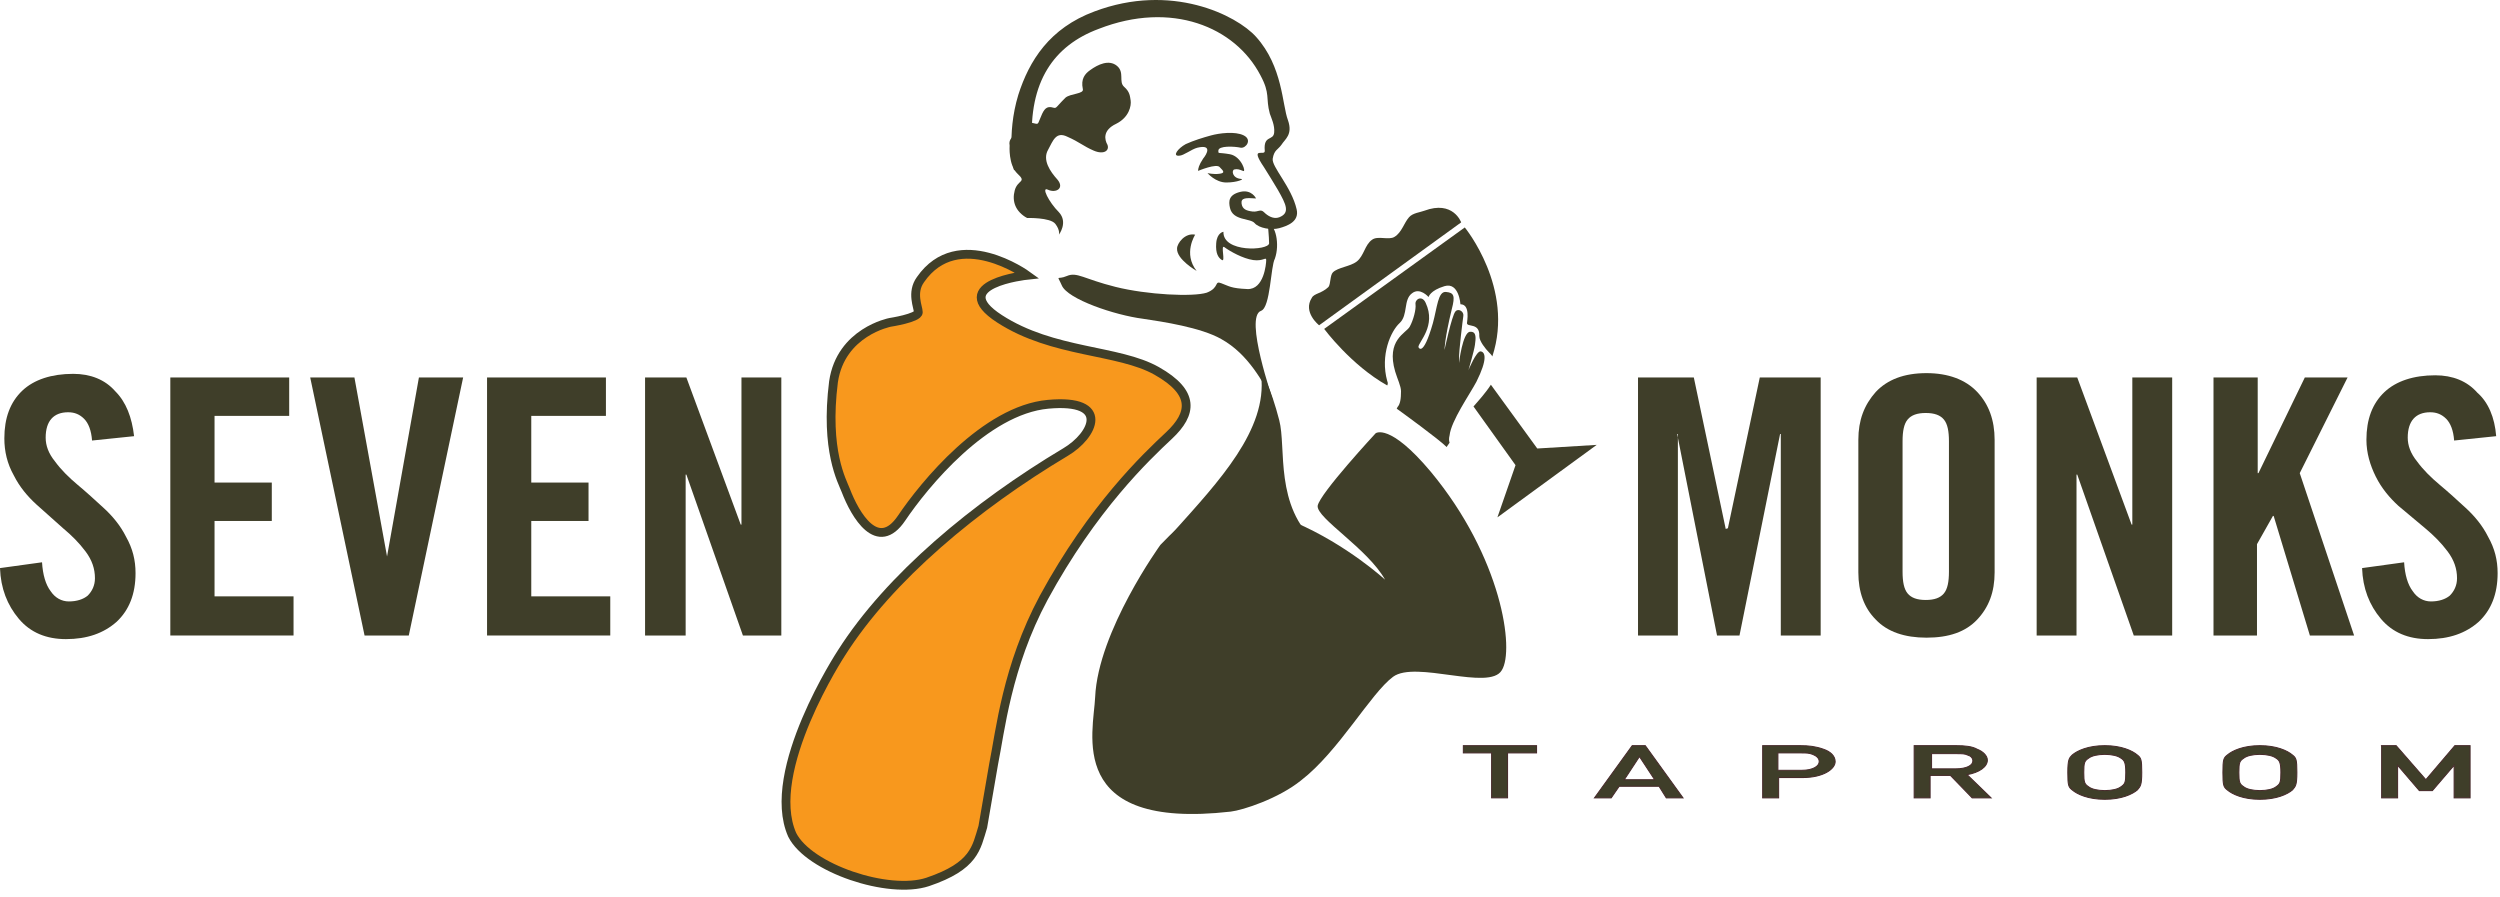 <?xml version="1.0" encoding="UTF-8" standalone="no"?>
<svg width="195px" height="70px" viewBox="0 0 195 70" version="1.1" xmlns="http://www.w3.org/2000/svg" xmlns:xlink="http://www.w3.org/1999/xlink">
    <!-- Generator: Sketch 39.1 (31720) - http://www.bohemiancoding.com/sketch -->
    <title>Logo</title>
    <desc>Created with Sketch.</desc>
    <defs></defs>
    <g id="Page-1" stroke="none" stroke-width="1" fill="none" fill-rule="evenodd">
        <g id="iPad-Portrait" transform="translate(-286, -5)">
            <g id="Logo" transform="translate(286, 5)">
                <polygon id="Fill-1" fill="#3F3E29" points="116.346 58.727 114.141 58.727 114.141 58.162 119.851 58.162 119.851 58.727 117.589 58.727 117.589 62.232 116.346 62.232"></polygon>
                <polygon id="Stroke-2" stroke="#472A2B" stroke-width="0.081" points="116.346 58.727 114.141 58.727 114.141 58.162 119.851 58.162 119.851 58.727 117.589 58.727 117.589 62.232 116.346 62.232"></polygon>
                <path d="M129.405,61.328 L126.296,61.328 L125.674,62.232 L124.373,62.232 L127.313,58.162 L128.331,58.162 L131.27,62.232 L129.97,62.232 L129.405,61.328 Z M129.066,60.819 L127.878,59.01 L126.691,60.819 L129.066,60.819 Z" id="Fill-3" fill="#3F3E29"></path>
                <path d="M129.405,61.328 L126.296,61.328 L125.674,62.232 L124.373,62.232 L127.313,58.162 L128.331,58.162 L131.27,62.232 L129.97,62.232 L129.405,61.328 Z M129.066,60.819 L127.878,59.01 L126.691,60.819 L129.066,60.819 Z" id="Stroke-4" stroke="#472A2B" stroke-width="0.081"></path>
                <path d="M137.489,58.162 L140.429,58.162 C141.051,58.162 141.616,58.218 142.238,58.444 C142.747,58.614 143.142,58.953 143.142,59.406 C143.142,59.971 142.238,60.649 140.599,60.649 L138.733,60.649 L138.733,62.232 L137.489,62.232 L137.489,58.162 Z M138.733,60.084 L140.542,60.084 C141.446,60.084 141.899,59.745 141.899,59.406 C141.899,59.123 141.673,58.953 141.39,58.84 C141.107,58.727 140.881,58.727 140.485,58.727 L138.676,58.727 L138.676,60.084 L138.733,60.084 Z" id="Fill-5" fill="#3F3E29"></path>
                <path d="M137.489,58.162 L140.429,58.162 C141.051,58.162 141.616,58.218 142.238,58.444 C142.747,58.614 143.142,58.953 143.142,59.406 C143.142,59.971 142.238,60.649 140.599,60.649 L138.733,60.649 L138.733,62.232 L137.489,62.232 L137.489,58.162 Z M138.733,60.084 L140.542,60.084 C141.446,60.084 141.899,59.745 141.899,59.406 C141.899,59.123 141.673,58.953 141.39,58.84 C141.107,58.727 140.881,58.727 140.485,58.727 L138.676,58.727 L138.676,60.084 L138.733,60.084 Z" id="Stroke-6" stroke="#472A2B" stroke-width="0.081"></path>
                <path d="M149.418,58.162 L152.584,58.162 C153.262,58.162 153.827,58.218 154.223,58.444 C154.675,58.614 155.014,58.953 155.014,59.292 C155.014,59.801 154.393,60.254 153.431,60.423 L155.297,62.232 L153.827,62.232 L152.131,60.48 L150.548,60.48 L150.548,62.232 L149.305,62.232 L149.305,58.162 L149.418,58.162 Z M150.661,59.971 L152.527,59.971 C153.431,59.971 153.884,59.688 153.884,59.349 C153.884,59.123 153.714,58.953 153.488,58.897 C153.262,58.784 153.036,58.784 152.584,58.784 L150.661,58.784 L150.661,59.971 Z" id="Fill-7" fill="#3F3E29"></path>
                <path d="M149.418,58.162 L152.584,58.162 C153.262,58.162 153.827,58.218 154.223,58.444 C154.675,58.614 155.014,58.953 155.014,59.292 C155.014,59.801 154.393,60.254 153.431,60.423 L155.297,62.232 L153.827,62.232 L152.131,60.48 L150.548,60.48 L150.548,62.232 L149.305,62.232 L149.305,58.162 L149.418,58.162 Z M150.661,59.971 L152.527,59.971 C153.431,59.971 153.884,59.688 153.884,59.349 C153.884,59.123 153.714,58.953 153.488,58.897 C153.262,58.784 153.036,58.784 152.584,58.784 L150.661,58.784 L150.661,59.971 Z" id="Stroke-8" stroke="#472A2B" stroke-width="0.081"></path>
                <path d="M161.629,58.897 C162.025,58.557 162.873,58.162 164.173,58.162 C165.473,58.162 166.321,58.557 166.717,58.897 C167,59.123 167.056,59.236 167.056,60.254 C167.056,61.271 166.943,61.328 166.717,61.61 C166.321,61.949 165.473,62.345 164.173,62.345 C162.873,62.345 162.025,61.949 161.629,61.61 C161.346,61.384 161.29,61.271 161.29,60.254 C161.29,59.236 161.403,59.123 161.629,58.897 L161.629,58.897 Z M162.929,61.384 C163.155,61.554 163.607,61.667 164.173,61.667 C164.738,61.667 165.19,61.554 165.417,61.384 C165.756,61.158 165.812,61.045 165.812,60.254 C165.812,59.462 165.699,59.292 165.417,59.123 C165.19,58.953 164.738,58.84 164.173,58.84 C163.607,58.84 163.155,58.953 162.929,59.123 C162.59,59.349 162.533,59.462 162.533,60.254 C162.533,61.045 162.59,61.158 162.929,61.384 L162.929,61.384 Z" id="Fill-9" fill="#3F3E29"></path>
                <path d="M161.629,58.897 C162.025,58.557 162.873,58.162 164.173,58.162 C165.473,58.162 166.321,58.557 166.717,58.897 C167,59.123 167.056,59.236 167.056,60.254 C167.056,61.271 166.943,61.328 166.717,61.61 C166.321,61.949 165.473,62.345 164.173,62.345 C162.873,62.345 162.025,61.949 161.629,61.61 C161.346,61.384 161.29,61.271 161.29,60.254 C161.29,59.236 161.403,59.123 161.629,58.897 L161.629,58.897 Z M162.929,61.384 C163.155,61.554 163.607,61.667 164.173,61.667 C164.738,61.667 165.19,61.554 165.417,61.384 C165.756,61.158 165.812,61.045 165.812,60.254 C165.812,59.462 165.699,59.292 165.417,59.123 C165.19,58.953 164.738,58.84 164.173,58.84 C163.607,58.84 163.155,58.953 162.929,59.123 C162.59,59.349 162.533,59.462 162.533,60.254 C162.533,61.045 162.59,61.158 162.929,61.384 L162.929,61.384 Z" id="Stroke-10" stroke="#472A2B" stroke-width="0.081"></path>
                <path d="M173.727,58.897 C174.123,58.557 174.971,58.162 176.27,58.162 C177.571,58.162 178.419,58.557 178.815,58.897 C179.099,59.123 179.155,59.236 179.155,60.254 C179.155,61.271 179.041,61.328 178.815,61.61 C178.419,61.949 177.571,62.345 176.27,62.345 C174.971,62.345 174.123,61.949 173.727,61.61 C173.444,61.384 173.388,61.271 173.388,60.254 C173.388,59.236 173.444,59.123 173.727,58.897 L173.727,58.897 Z M175.028,61.384 C175.254,61.554 175.705,61.667 176.27,61.667 C176.836,61.667 177.289,61.554 177.515,61.384 C177.854,61.158 177.91,61.045 177.91,60.254 C177.91,59.462 177.797,59.292 177.515,59.123 C177.289,58.953 176.836,58.84 176.27,58.84 C175.705,58.84 175.254,58.953 175.028,59.123 C174.688,59.349 174.631,59.462 174.631,60.254 C174.631,61.045 174.688,61.158 175.028,61.384 L175.028,61.384 Z" id="Fill-11" fill="#3F3E29"></path>
                <path d="M173.727,58.897 C174.123,58.557 174.971,58.162 176.27,58.162 C177.571,58.162 178.419,58.557 178.815,58.897 C179.099,59.123 179.155,59.236 179.155,60.254 C179.155,61.271 179.041,61.328 178.815,61.61 C178.419,61.949 177.571,62.345 176.27,62.345 C174.971,62.345 174.123,61.949 173.727,61.61 C173.444,61.384 173.388,61.271 173.388,60.254 C173.388,59.236 173.444,59.123 173.727,58.897 L173.727,58.897 Z M175.028,61.384 C175.254,61.554 175.705,61.667 176.27,61.667 C176.836,61.667 177.289,61.554 177.515,61.384 C177.854,61.158 177.91,61.045 177.91,60.254 C177.91,59.462 177.797,59.292 177.515,59.123 C177.289,58.953 176.836,58.84 176.27,58.84 C175.705,58.84 175.254,58.953 175.028,59.123 C174.688,59.349 174.631,59.462 174.631,60.254 C174.631,61.045 174.688,61.158 175.028,61.384 L175.028,61.384 Z" id="Stroke-12" stroke="#472A2B" stroke-width="0.081"></path>
                <polygon id="Fill-13" fill="#3F3E29" points="185.712 58.162 186.9 58.162 189.217 60.819 191.478 58.162 192.666 58.162 192.666 62.232 191.422 62.232 191.422 59.688 189.726 61.667 188.708 61.667 187.012 59.688 187.012 62.232 185.768 62.232 185.768 58.162"></polygon>
                <polygon id="Stroke-14" stroke="#472A2B" stroke-width="0.081" points="185.712 58.162 186.9 58.162 189.217 60.819 191.478 58.162 192.666 58.162 192.666 62.232 191.422 62.232 191.422 59.688 189.726 61.667 188.708 61.667 187.012 59.688 187.012 62.232 185.768 62.232 185.768 58.162"></polygon>
                <path d="M90.51,42.502 C90.51,42.502 85.648,49.229 85.422,54.374 C85.309,57.088 83.047,64.776 95.994,63.306 C96.955,63.193 99.725,62.289 101.477,60.875 C104.417,58.614 106.905,54.091 108.657,52.791 C110.41,51.491 116.176,53.922 117.137,52.282 C118.155,50.699 117.137,43.463 111.597,36.792 C108.374,32.948 107.3,33.796 107.3,33.796 C107.3,33.796 102.947,38.488 102.778,39.449 C102.665,40.41 106.678,42.785 108.035,45.216 C108.035,45.216 105.096,42.502 101.025,40.749 C101.082,40.749 98.255,34.361 90.51,42.502 L90.51,42.502 Z" id="Fill-15" fill="#3F3E29"></path>
                <path d="M78.751,11.352 C78.751,11.352 78.638,12.879 79.373,13.557 C80.108,14.235 79.373,14.009 79.147,14.857 C78.921,15.705 79.203,16.497 80.108,17.005 C80.108,17.005 81.917,16.949 82.312,17.458 C82.708,17.967 82.595,18.306 82.595,18.306 C82.595,18.306 83.33,17.345 82.595,16.553 C81.804,15.762 81.182,14.518 81.747,14.801 C82.369,15.083 83.047,14.688 82.482,14.009 C81.917,13.387 81.295,12.483 81.747,11.691 C82.143,10.956 82.369,10.221 83.274,10.674 C84.178,11.069 84.517,11.409 85.309,11.748 C86.1,12.087 86.553,11.748 86.383,11.296 C86.157,10.9 85.987,10.165 87.061,9.656 C88.079,9.147 88.248,8.243 88.192,7.847 C88.135,7.508 88.135,7.169 87.683,6.773 C87.231,6.377 87.74,5.642 87.118,5.133 C86.496,4.625 85.648,5.02 85.026,5.473 C84.63,5.755 84.291,6.151 84.461,6.943 C84.574,7.338 83.5,7.282 83.104,7.621 C82.199,8.525 82.482,8.469 81.973,8.356 C81.521,8.299 81.352,8.695 81.125,9.26 C80.899,9.826 81.012,9.656 80.277,9.543 C79.599,9.43 79.147,9.882 79.147,10.278 C79.09,10.73 78.638,10.787 78.751,11.352 L78.751,11.352 Z" id="Fill-16" fill="#3F3E29"></path>
                <path d="M79.09,13.274 C79.09,13.274 80.617,13.161 80.504,11.239 C80.221,6.377 82.199,3.551 85.704,2.25 C91.358,0.045 96.333,2.081 98.311,5.868 C99.103,7.338 98.707,7.621 99.046,8.865 C99.16,9.204 99.442,9.769 99.386,10.335 C99.329,11.013 98.538,10.504 98.651,11.748 C98.707,12.257 97.407,11.296 98.594,13.048 C98.82,13.387 99.499,14.518 99.668,14.801 C100.347,15.988 100.629,16.61 99.781,16.949 C99.329,17.119 98.877,16.836 98.594,16.553 C98.311,16.271 98.142,16.553 97.69,16.497 C97.237,16.44 96.898,16.327 96.842,15.875 C96.785,15.423 97.181,15.423 97.972,15.479 C97.972,15.479 97.633,14.744 96.729,14.97 C95.824,15.196 95.824,15.705 95.937,16.214 C96.163,17.232 97.52,17.005 97.859,17.401 C98.198,17.797 99.16,17.967 99.781,17.797 C100.403,17.627 101.364,17.288 101.138,16.327 C100.742,14.575 99.16,12.992 99.273,12.37 C99.386,11.691 99.668,11.691 99.951,11.296 C100.234,10.843 100.855,10.504 100.46,9.374 C100.007,8.186 100.064,5.19 97.972,2.872 C96.446,1.176 91.358,-1.368 85.365,0.894 C81.86,2.194 80.277,4.738 79.429,7.395 C78.468,10.561 79.09,13.274 79.09,13.274 L79.09,13.274 Z" id="Fill-17" fill="#3F3E29"></path>
                <path d="M98.877,17.401 C98.877,17.401 98.99,18.475 98.99,18.984 C98.933,19.549 95.372,19.719 95.428,18.08 C95.428,18.08 94.919,18.136 94.863,18.984 C94.806,19.776 95.033,20.115 95.315,20.284 C95.598,20.454 95.202,19.097 95.485,19.267 C95.937,19.606 96.955,20.171 97.746,20.284 C98.538,20.397 98.764,20.002 98.764,20.284 C98.764,20.567 98.594,22.602 97.294,22.546 C95.994,22.489 95.881,22.32 95.259,22.093 C94.693,21.867 95.146,22.433 94.128,22.828 C93.054,23.168 89.492,22.998 87.005,22.376 C84.517,21.754 84.009,21.189 83.217,21.528 C82.426,21.867 82.426,21.359 82.821,22.263 C83.274,23.337 86.948,24.581 89.153,24.864 C90.679,25.09 93.676,25.542 95.259,26.447 C97.407,27.634 98.538,29.895 99.273,31.195 C99.329,31.252 97.011,24.694 98.368,24.242 C99.103,23.959 99.103,20.793 99.442,20.171 C99.838,19.041 99.499,17.514 98.877,17.401 L98.877,17.401 Z" id="Fill-18" fill="#3F3E29"></path>
                <path d="M93.224,18.306 C93.224,18.306 92.262,19.776 93.337,21.132 C93.337,21.132 91.754,20.228 91.81,19.38 C91.81,18.984 92.432,18.136 93.224,18.306 L93.224,18.306 Z" id="Fill-19" fill="#3F3E29"></path>
                <path d="M93.45,13.331 C93.45,13.331 94.919,12.709 95.146,13.048 C95.428,13.331 95.598,13.5 95.089,13.557 C94.637,13.613 94.184,13.5 94.184,13.5 C94.184,13.5 94.806,14.235 95.654,14.235 C96.502,14.235 97.124,13.953 96.785,13.953 C96.107,13.896 96.05,13.274 96.276,13.218 C96.502,13.161 96.672,13.218 96.955,13.331 C97.237,13.5 96.842,12.2 95.937,12.031 C94.976,11.861 95.033,12.031 95.033,11.748 C95.033,11.352 96.276,11.409 96.785,11.522 C97.181,11.578 97.69,10.9 97.011,10.561 C96.333,10.221 95.089,10.391 94.467,10.561 C93.845,10.73 93.111,10.956 92.489,11.239 C91.867,11.578 91.414,12.2 91.98,12.144 C92.319,12.144 92.941,11.635 93.393,11.522 C94.58,11.239 94.128,12.031 93.845,12.37 C93.506,12.879 93.45,13.161 93.45,13.331 L93.45,13.331 Z" id="Fill-20" fill="#3F3E29"></path>
                <path d="M102.891,25.372 L113.971,17.345 C113.971,17.345 113.349,15.592 111.088,16.44 C110.805,16.553 110.183,16.61 109.901,16.949 C109.505,17.401 109.335,18.136 108.77,18.475 C108.318,18.758 107.47,18.362 107.018,18.702 C106.452,19.097 106.396,19.945 105.83,20.397 C105.322,20.793 104.361,20.85 103.965,21.246 C103.739,21.472 103.795,22.15 103.626,22.376 C103.117,22.885 102.495,22.885 102.325,23.224 C101.59,24.355 102.891,25.372 102.891,25.372 L102.891,25.372 Z" id="Fill-21" fill="#3F3E29"></path>
                <path d="M108.205,29.726 C107.64,27.69 108.488,25.825 109.166,25.203 C109.844,24.581 109.448,23.394 110.127,22.885 C110.749,22.376 111.427,23.168 111.427,23.168 C111.427,23.168 111.54,22.659 112.671,22.32 C113.802,21.98 113.915,23.733 113.915,23.733 C114.706,23.733 114.424,25.09 114.424,25.203 C114.424,25.542 115.441,25.146 115.385,26.22 C115.385,26.616 115.893,27.238 116.12,27.464 C116.233,27.577 116.346,27.69 116.402,27.803 C118.155,22.489 114.254,17.74 114.254,17.74 L103.286,25.655 C103.286,25.655 105.378,28.482 108.205,30.065 C108.261,29.952 108.261,29.839 108.205,29.726 L108.205,29.726 Z" id="Fill-22" fill="#3F3E29"></path>
                <path d="M124.543,34.7 L119.907,34.983 L116.289,30.008 C115.893,30.63 115.328,31.252 114.932,31.704 L118.211,36.283 L116.798,40.354 L124.543,34.7 Z" id="Fill-23" fill="#3F3E29"></path>
                <path d="M113.067,33.966 C113.18,32.835 114.65,30.743 115.158,29.782 C116.063,27.973 115.837,27.464 115.498,27.408 C115.158,27.351 114.537,28.877 114.537,28.877 C114.537,28.877 114.989,27.351 115.045,26.899 C115.102,26.447 115.215,25.825 114.65,25.881 C114.084,25.938 113.802,28.312 113.802,28.312 L113.802,27.973 C113.802,27.295 114.084,25.033 114.141,24.638 C114.197,24.298 113.745,24.016 113.519,24.298 C113.236,24.638 112.671,27.295 112.671,27.295 C112.671,27.295 112.671,26.447 113.236,24.129 C113.519,23.055 113.406,22.828 112.784,22.772 C112.162,22.715 112.106,23.959 111.766,25.203 C110.975,27.973 110.636,27.068 110.636,27.068 C110.636,26.673 112.049,25.429 111.201,23.62 C110.918,22.998 110.353,23.337 110.41,23.733 C110.466,24.129 110.24,24.977 109.957,25.485 C109.675,25.994 108.092,26.503 108.827,28.991 C108.996,29.556 109.279,30.121 109.279,30.517 C109.335,30.517 109.222,30.517 109.279,30.517 C109.279,31.082 109.222,31.534 108.996,31.761 C108.996,31.817 108.94,31.874 108.94,31.874 C109.335,32.156 112.219,34.248 112.841,34.87 C112.841,34.87 112.897,34.757 113.067,34.531 C113.01,34.361 113.01,34.192 113.067,33.966 L113.067,33.966 Z" id="Fill-24" fill="#3F3E29"></path>
                <path d="M88.814,45.272 C88.814,45.272 89.832,43.35 91.641,41.371 C95.033,37.584 98.877,33.513 98.368,29.273 C98.311,28.595 99.16,30.347 99.781,32.778 C100.347,34.926 99.386,39.506 102.721,42.389 C104.248,43.689 96.559,49.964 96.559,49.964 L88.814,45.272 Z" id="Fill-25" fill="#3F3E29"></path>
                <path d="M77.507,59.575 C78.016,57.088 78.525,52 81.408,46.629 C85.252,39.562 89.379,35.661 91.188,33.966 C92.997,32.269 93.224,30.63 90.227,28.934 C87.231,27.238 82.143,27.577 77.96,24.864 C73.776,22.15 80.108,21.472 80.108,21.472 C80.108,21.472 74.737,17.571 71.797,21.811 C71.062,22.828 71.628,23.959 71.628,24.355 C71.628,24.807 69.423,25.146 69.423,25.146 C69.423,25.146 65.579,25.881 65.013,29.782 C64.335,35.153 65.692,37.527 65.974,38.262 C66.709,40.184 68.462,43.18 70.327,40.41 C72.08,37.81 76.829,31.987 81.747,31.534 C86.666,31.082 85.309,33.966 83.104,35.266 C76.094,39.449 69.367,45.046 65.635,50.926 C65.635,50.926 59.586,60.141 61.791,65.115 C63.091,67.716 69.31,69.808 72.363,68.79 C76.037,67.546 76.15,66.133 76.659,64.493 L77.507,59.575 Z" id="Fill-26" fill="#F8981D"></path>
                <path d="M77.507,59.575 C78.016,57.088 78.525,52 81.408,46.629 C85.252,39.562 89.379,35.661 91.188,33.966 C92.997,32.269 93.224,30.63 90.227,28.934 C87.231,27.238 82.143,27.577 77.96,24.864 C73.776,22.15 80.108,21.472 80.108,21.472 C80.108,21.472 74.737,17.571 71.797,21.811 C71.062,22.828 71.628,23.959 71.628,24.355 C71.628,24.807 69.423,25.146 69.423,25.146 C69.423,25.146 65.579,25.881 65.013,29.782 C64.335,35.153 65.692,37.527 65.974,38.262 C66.709,40.184 68.462,43.18 70.327,40.41 C72.08,37.81 76.829,31.987 81.747,31.534 C86.666,31.082 85.309,33.966 83.104,35.266 C76.094,39.449 69.367,45.046 65.635,50.926 C65.635,50.926 59.586,60.141 61.791,65.115 C63.091,67.716 69.31,69.808 72.363,68.79 C76.037,67.546 76.15,66.133 76.659,64.493 L77.507,59.575 Z" id="Stroke-27" stroke="#3F3E29" stroke-width="0.687"></path>
                <path d="M10.459,34.022 L7.18,34.361 C7.123,33.57 6.897,33.004 6.558,32.665 C6.219,32.326 5.823,32.156 5.314,32.156 C4.184,32.156 3.562,32.835 3.562,34.135 C3.562,34.757 3.788,35.379 4.297,36.001 C4.749,36.623 5.371,37.244 6.049,37.81 C6.728,38.375 7.406,38.997 8.084,39.619 C8.763,40.241 9.385,40.976 9.837,41.88 C10.346,42.785 10.572,43.689 10.572,44.707 C10.572,46.346 10.063,47.59 9.102,48.495 C8.084,49.399 6.784,49.851 5.144,49.851 C3.618,49.851 2.374,49.342 1.47,48.269 C0.565,47.194 0.057,45.894 0,44.311 L3.279,43.859 C3.336,44.82 3.562,45.611 3.957,46.12 C4.297,46.629 4.805,46.912 5.371,46.912 C5.993,46.912 6.501,46.742 6.841,46.459 C7.18,46.12 7.406,45.668 7.406,45.103 C7.406,44.368 7.18,43.689 6.671,43.011 C6.162,42.333 5.597,41.767 4.918,41.202 L2.827,39.336 C2.148,38.714 1.526,37.979 1.074,37.075 C0.565,36.17 0.339,35.209 0.339,34.192 C0.339,32.609 0.792,31.365 1.752,30.46 C2.657,29.612 4.014,29.16 5.71,29.16 C7.067,29.16 8.197,29.612 8.989,30.517 C9.837,31.365 10.289,32.552 10.459,34.022 L10.459,34.022 Z" id="Fill-28" fill="#3F3E29"></path>
                <polygon id="Fill-29" fill="#3F3E29" points="22.896 49.569 13.285 49.569 13.285 29.443 22.557 29.443 22.557 32.439 16.734 32.439 16.734 37.64 21.2 37.64 21.2 40.636 16.734 40.636 16.734 46.516 22.896 46.516"></polygon>
                <polygon id="Fill-30" fill="#3F3E29" points="30.189 43.406 32.676 29.443 36.125 29.443 31.885 49.569 28.436 49.569 24.196 29.443 27.645 29.443"></polygon>
                <polygon id="Fill-31" fill="#3F3E29" points="47.601 49.569 37.99 49.569 37.99 29.443 47.262 29.443 47.262 32.439 41.439 32.439 41.439 37.64 45.905 37.64 45.905 40.636 41.439 40.636 41.439 46.516 47.601 46.516"></polygon>
                <polygon id="Fill-32" fill="#3F3E29" points="53.424 49.569 50.315 49.569 50.315 29.443 53.537 29.443 57.777 40.919 57.834 40.919 57.834 29.443 60.943 29.443 60.943 49.569 57.947 49.569 53.537 37.018 53.481 37.018 53.481 49.569"></polygon>
                <polygon id="Fill-33" fill="#3F3E29" points="137.263 29.443 142.012 29.443 142.012 49.569 138.902 49.569 138.902 33.852 138.846 33.852 135.68 49.569 133.928 49.569 130.818 33.852 130.875 33.852 130.875 49.569 127.765 49.569 127.765 29.443 132.118 29.443 134.606 41.258 134.776 41.202"></polygon>
                <path d="M144.951,44.65 L144.951,34.305 C144.951,32.778 145.404,31.591 146.308,30.574 C147.213,29.612 148.513,29.104 150.266,29.104 C151.962,29.104 153.318,29.612 154.223,30.574 C155.128,31.534 155.58,32.778 155.58,34.305 L155.58,44.65 C155.58,46.177 155.128,47.364 154.223,48.325 C153.318,49.286 152.018,49.738 150.266,49.738 C148.57,49.738 147.213,49.286 146.308,48.325 C145.404,47.42 144.951,46.177 144.951,44.65 L144.951,44.65 Z M148.4,34.418 L148.4,44.594 C148.4,45.385 148.513,45.951 148.796,46.29 C149.078,46.629 149.531,46.798 150.209,46.798 C150.887,46.798 151.34,46.629 151.622,46.29 C151.905,45.951 152.018,45.385 152.018,44.594 L152.018,34.418 C152.018,33.626 151.905,33.061 151.622,32.722 C151.34,32.383 150.887,32.213 150.209,32.213 C149.531,32.213 149.078,32.383 148.796,32.722 C148.513,33.061 148.4,33.626 148.4,34.418 L148.4,34.418 Z" id="Fill-34" fill="#3F3E29"></path>
                <polygon id="Fill-35" fill="#3F3E29" points="161.968 49.569 158.859 49.569 158.859 29.443 162.025 29.443 166.265 40.919 166.321 40.919 166.321 29.443 169.43 29.443 169.43 49.569 166.434 49.569 162.025 37.018 161.968 37.018"></polygon>
                <polygon id="Fill-36" fill="#3F3E29" points="176.101 49.569 172.653 49.569 172.653 29.443 176.101 29.443 176.101 36.905 176.159 36.905 179.776 29.443 183.111 29.443 179.38 36.905 183.62 49.569 180.171 49.569 177.345 40.241 177.289 40.241 176.045 42.446 176.045 49.569"></polygon>
                <path d="M194.702,34.022 L191.422,34.361 C191.366,33.57 191.138,33.004 190.801,32.665 C190.461,32.326 190.066,32.156 189.556,32.156 C188.426,32.156 187.803,32.835 187.803,34.135 C187.803,34.757 188.03,35.379 188.538,36.001 C188.991,36.623 189.613,37.244 190.292,37.81 C190.97,38.375 191.648,38.997 192.327,39.619 C193.004,40.241 193.627,40.976 194.078,41.88 C194.588,42.785 194.814,43.689 194.814,44.707 C194.814,46.346 194.304,47.59 193.344,48.495 C192.327,49.399 191.026,49.851 189.387,49.851 C187.861,49.851 186.617,49.342 185.712,48.269 C184.807,47.194 184.299,45.894 184.242,44.311 L187.521,43.859 C187.577,44.82 187.803,45.611 188.2,46.12 C188.538,46.629 189.047,46.912 189.613,46.912 C190.236,46.912 190.743,46.742 191.083,46.459 C191.422,46.12 191.648,45.668 191.648,45.103 C191.648,44.368 191.422,43.689 190.913,43.011 C190.404,42.333 189.838,41.767 189.161,41.202 L187.068,39.449 C186.391,38.827 185.768,38.092 185.316,37.188 C184.865,36.283 184.581,35.322 184.581,34.305 C184.581,32.722 185.035,31.478 185.995,30.574 C186.9,29.726 188.256,29.273 189.952,29.273 C191.308,29.273 192.439,29.726 193.232,30.63 C194.078,31.365 194.588,32.552 194.702,34.022 L194.702,34.022 Z" id="Fill-37" fill="#3F3E29"></path>
            </g>
        </g>
    </g>
</svg>